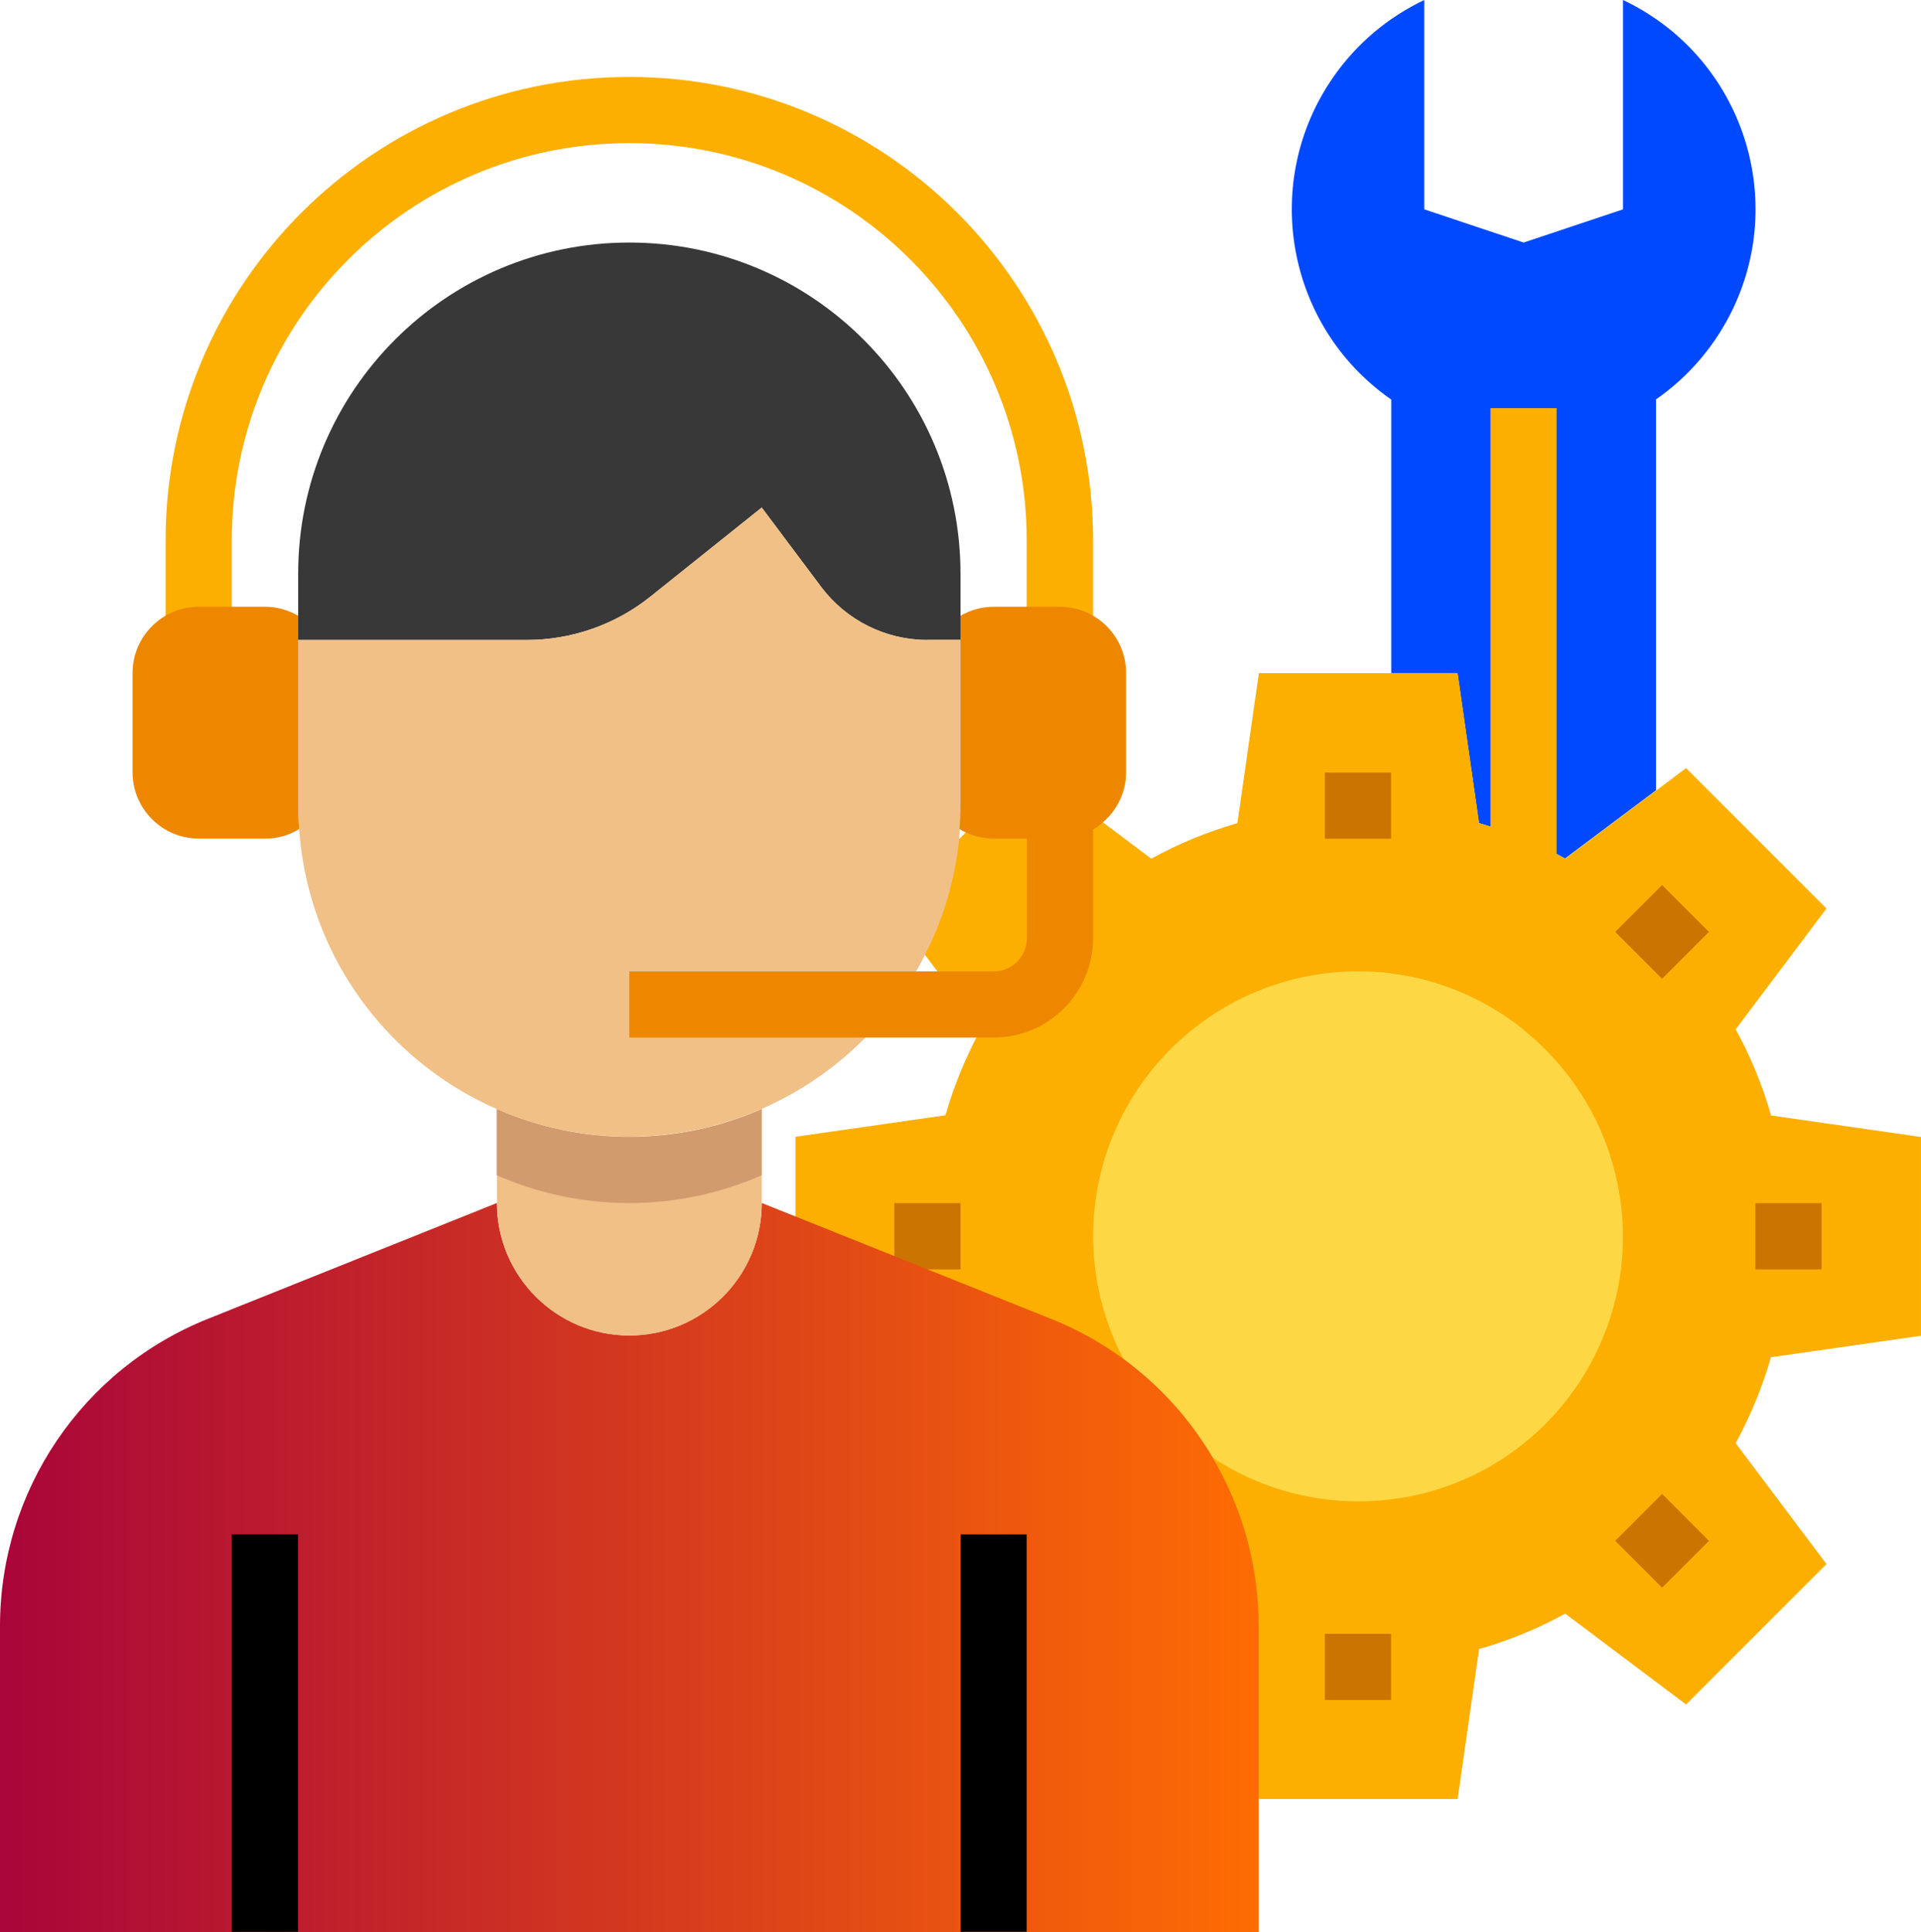 <svg xmlns="http://www.w3.org/2000/svg" xmlns:xlink="http://www.w3.org/1999/xlink" viewBox="0 0 98.38 98.92"><defs><linearGradient id="uuid-cf62c952-87d9-489e-94c2-3349234a15ed" x1="0" y1="80.26" x2="64.46" y2="80.26" gradientTransform="matrix(1, 0, 0, 1, 0, 0)" gradientUnits="userSpaceOnUse"><stop offset="0" stop-color="#a9053a"></stop><stop offset="1" stop-color="#fe6c03"></stop></linearGradient></defs><g style="isolation:isolate;"><g id="uuid-2d479785-1f35-4f76-a2b6-95c8b43ab13f"><g id="uuid-2832888c-6e67-4aea-8c55-07e10403602b"><g id="uuid-c3ea4f2d-0306-4a05-9a98-28ab00d95ad0"><path d="M78.03,42.95c-.75-.31-1.51-.57-2.29-.8l-1.1-7.68h-3.39v-14.01c-5.38-3.74-6.71-11.13-2.97-16.51,1.18-1.7,2.79-3.06,4.66-3.95V10.72l5.09,1.7,5.09-1.7V0c5.92,2.8,8.45,9.87,5.64,15.79-.89,1.87-2.25,3.48-3.95,4.66v20.02l-4.66,3.49c-.69-.38-1.4-.72-2.12-1.02Z" style="fill:#0049ff;"></path><path d="M76.33,20.9h3.39v23.75h-3.39V20.9Z" style="fill:#fdaf00;"></path><path d="M90.7,69.49c-.44,1.53-1.05,3.01-1.81,4.41l4.65,6.19-7.19,7.19-6.19-4.65c-1.4,.77-2.88,1.38-4.41,1.81l-1.1,7.68h-10.18l-1.1-7.68c-1.53-.44-3.01-1.05-4.41-1.81l-6.19,4.65-7.19-7.19,4.65-6.19c-.77-1.4-1.38-2.88-1.81-4.41l-7.68-1.1v-10.18l7.68-1.1c.44-1.53,1.05-3.01,1.81-4.41l-4.65-6.19,7.19-7.19,3.73,2.8,2.46,1.85c.69-.38,1.4-.72,2.12-1.02,.75-.31,1.51-.57,2.29-.8l1.1-7.68h10.18l1.1,7.68c.78,.22,1.54,.49,2.29,.8,.72,.3,1.43,.64,2.12,1.02l4.66-3.49,1.53-1.15,7.19,7.19-4.65,6.19c.77,1.4,1.38,2.88,1.81,4.41l7.68,1.1v10.18l-7.68,1.1Z" style="fill:#fdaf00;"></path><path d="M45.8,61.61h3.39v3.39h-3.39v-3.39Z" style="fill:#cc7400;"></path><path d="M78.03,52.72c-1.95-1.57-4.3-2.57-6.78-2.88-.56-.07-1.13-.1-1.7-.1-7.49,0-13.57,6.08-13.57,13.57h0c.01,4.56,2.31,8.82,6.12,11.33,2.21,1.46,4.8,2.24,7.45,2.24,1.14,0,2.28-.14,3.39-.42,7.26-1.87,11.62-9.28,9.74-16.53-.73-2.84-2.37-5.36-4.66-7.2h0Z" style="fill:#fed745;"></path><path d="M78.03,42.95v9.77c-1.95-1.57-4.3-2.57-6.78-2.88v-15.37h3.39l1.1,7.68c.78,.22,1.54,.49,2.29,.8Z" style="fill:#fdaf00;"></path><path d="M62.1,74.63c-1.9-3.23-4.83-5.73-8.31-7.11l-13.08-5.24-1.7-.68c0,3.75-3.04,6.78-6.78,6.78s-6.78-3.04-6.78-6.78l-14.77,5.92C4.22,70.09,0,76.33,0,83.27v15.66H64.46v-15.66c0-3.04-.81-6.02-2.36-8.63Z" style="fill:url(#uuid-cf62c952-87d9-489e-94c2-3349234a15ed);"></path><path d="M39.01,56.79v4.82c0,3.75-3.04,6.78-6.78,6.78s-6.78-3.04-6.78-6.78v-4.82c4.32,1.9,9.25,1.9,13.57,0Z" style="fill:#f0c087;"></path><path d="M39.01,56.79v3.39c-4.32,1.9-9.25,1.9-13.57,0v-3.39c4.32,1.9,9.25,1.9,13.57,0Z" style="fill:#d29b6e;"></path><path d="M49.19,31.53v1.24h-1.7c-2.14,0-4.15-1.01-5.43-2.71l-3.05-4.07-5.7,4.56c-1.8,1.44-4.04,2.22-6.34,2.22H15.27v-3.39c0-9.37,7.59-16.96,16.96-16.96s16.96,7.59,16.96,16.96v2.15Z" style="fill:#383838;"></path><path d="M47.49,32.77c-2.14,0-4.15-1.01-5.43-2.71l-3.05-4.07-5.7,4.56c-1.8,1.44-4.04,2.22-6.34,2.22H15.27v8.48c0,.41,.02,.81,.05,1.2,.66,9.34,8.76,16.37,18.1,15.71,4.9-.35,9.42-2.81,12.37-6.74,.61-.79,1.14-1.63,1.58-2.53,.95-1.85,1.54-3.85,1.75-5.92v-.02c.02-.17,.03-.34,.03-.51,.03-.39,.05-.8,.05-1.2v-8.48h-1.7Z" style="fill:#f0c087;"></path><path d="M49.19,78.57h3.39v20.35h-3.39v-20.35Z" style="mix-blend-mode:soft-light;"></path><path d="M11.87,78.57h3.39v20.35h-3.39v-20.35Z" style="mix-blend-mode:soft-light;"></path><path d="M55.97,32.77h-3.39v-5.09c0-11.24-9.11-20.35-20.35-20.35S11.87,16.44,11.87,27.68v5.09h-3.39v-5.09C8.48,14.57,19.11,3.94,32.23,3.94s23.75,10.63,23.75,23.75v5.09Z" style="fill:#fdaf00;"></path><path d="M50.89,53.13h-18.66v-3.39h18.66c.94,0,1.7-.76,1.7-1.7v-6.78h3.39v6.78c0,2.81-2.28,5.09-5.09,5.09Z" style="fill:#ee8700;"></path><g><path d="M67.85,39.56h3.39v3.39h-3.39v-3.39Z" style="fill:#cc7400;"></path><path d="M67.85,83.66h3.39v3.39h-3.39v-3.39Z" style="fill:#cc7400;"></path><path d="M82.72,78.9l2.4-2.4,2.4,2.4-2.4,2.4-2.4-2.4Z" style="fill:#cc7400;"></path><path d="M89.9,61.61h3.39v3.39h-3.39v-3.39Z" style="fill:#cc7400;"></path><path d="M82.72,47.72l2.4-2.4,2.4,2.4-2.4,2.4-2.4-2.4Z" style="fill:#cc7400;"></path></g><path d="M54.28,31.07h-3.39c-.6,0-1.18,.16-1.7,.46v9.72c0,.41-.02,.81-.05,1.2,.1,.07,.21,.12,.32,.17,.45,.21,.93,.32,1.42,.32h3.39c.81,0,1.6-.29,2.21-.83,.75-.64,1.19-1.57,1.19-2.56v-5.09c0-1.87-1.52-3.39-3.39-3.39Z" style="fill:#ee8700;"></path><path d="M15.27,41.25c0,.41,.02,.81,.05,1.2-.52,.33-1.13,.5-1.75,.49h-3.39c-1.87,0-3.39-1.52-3.39-3.39v-5.09c0-1.87,1.52-3.39,3.39-3.39h3.39c.6,0,1.18,.16,1.7,.46v9.72Z" style="fill:#ee8700;"></path></g></g></g></g></svg>